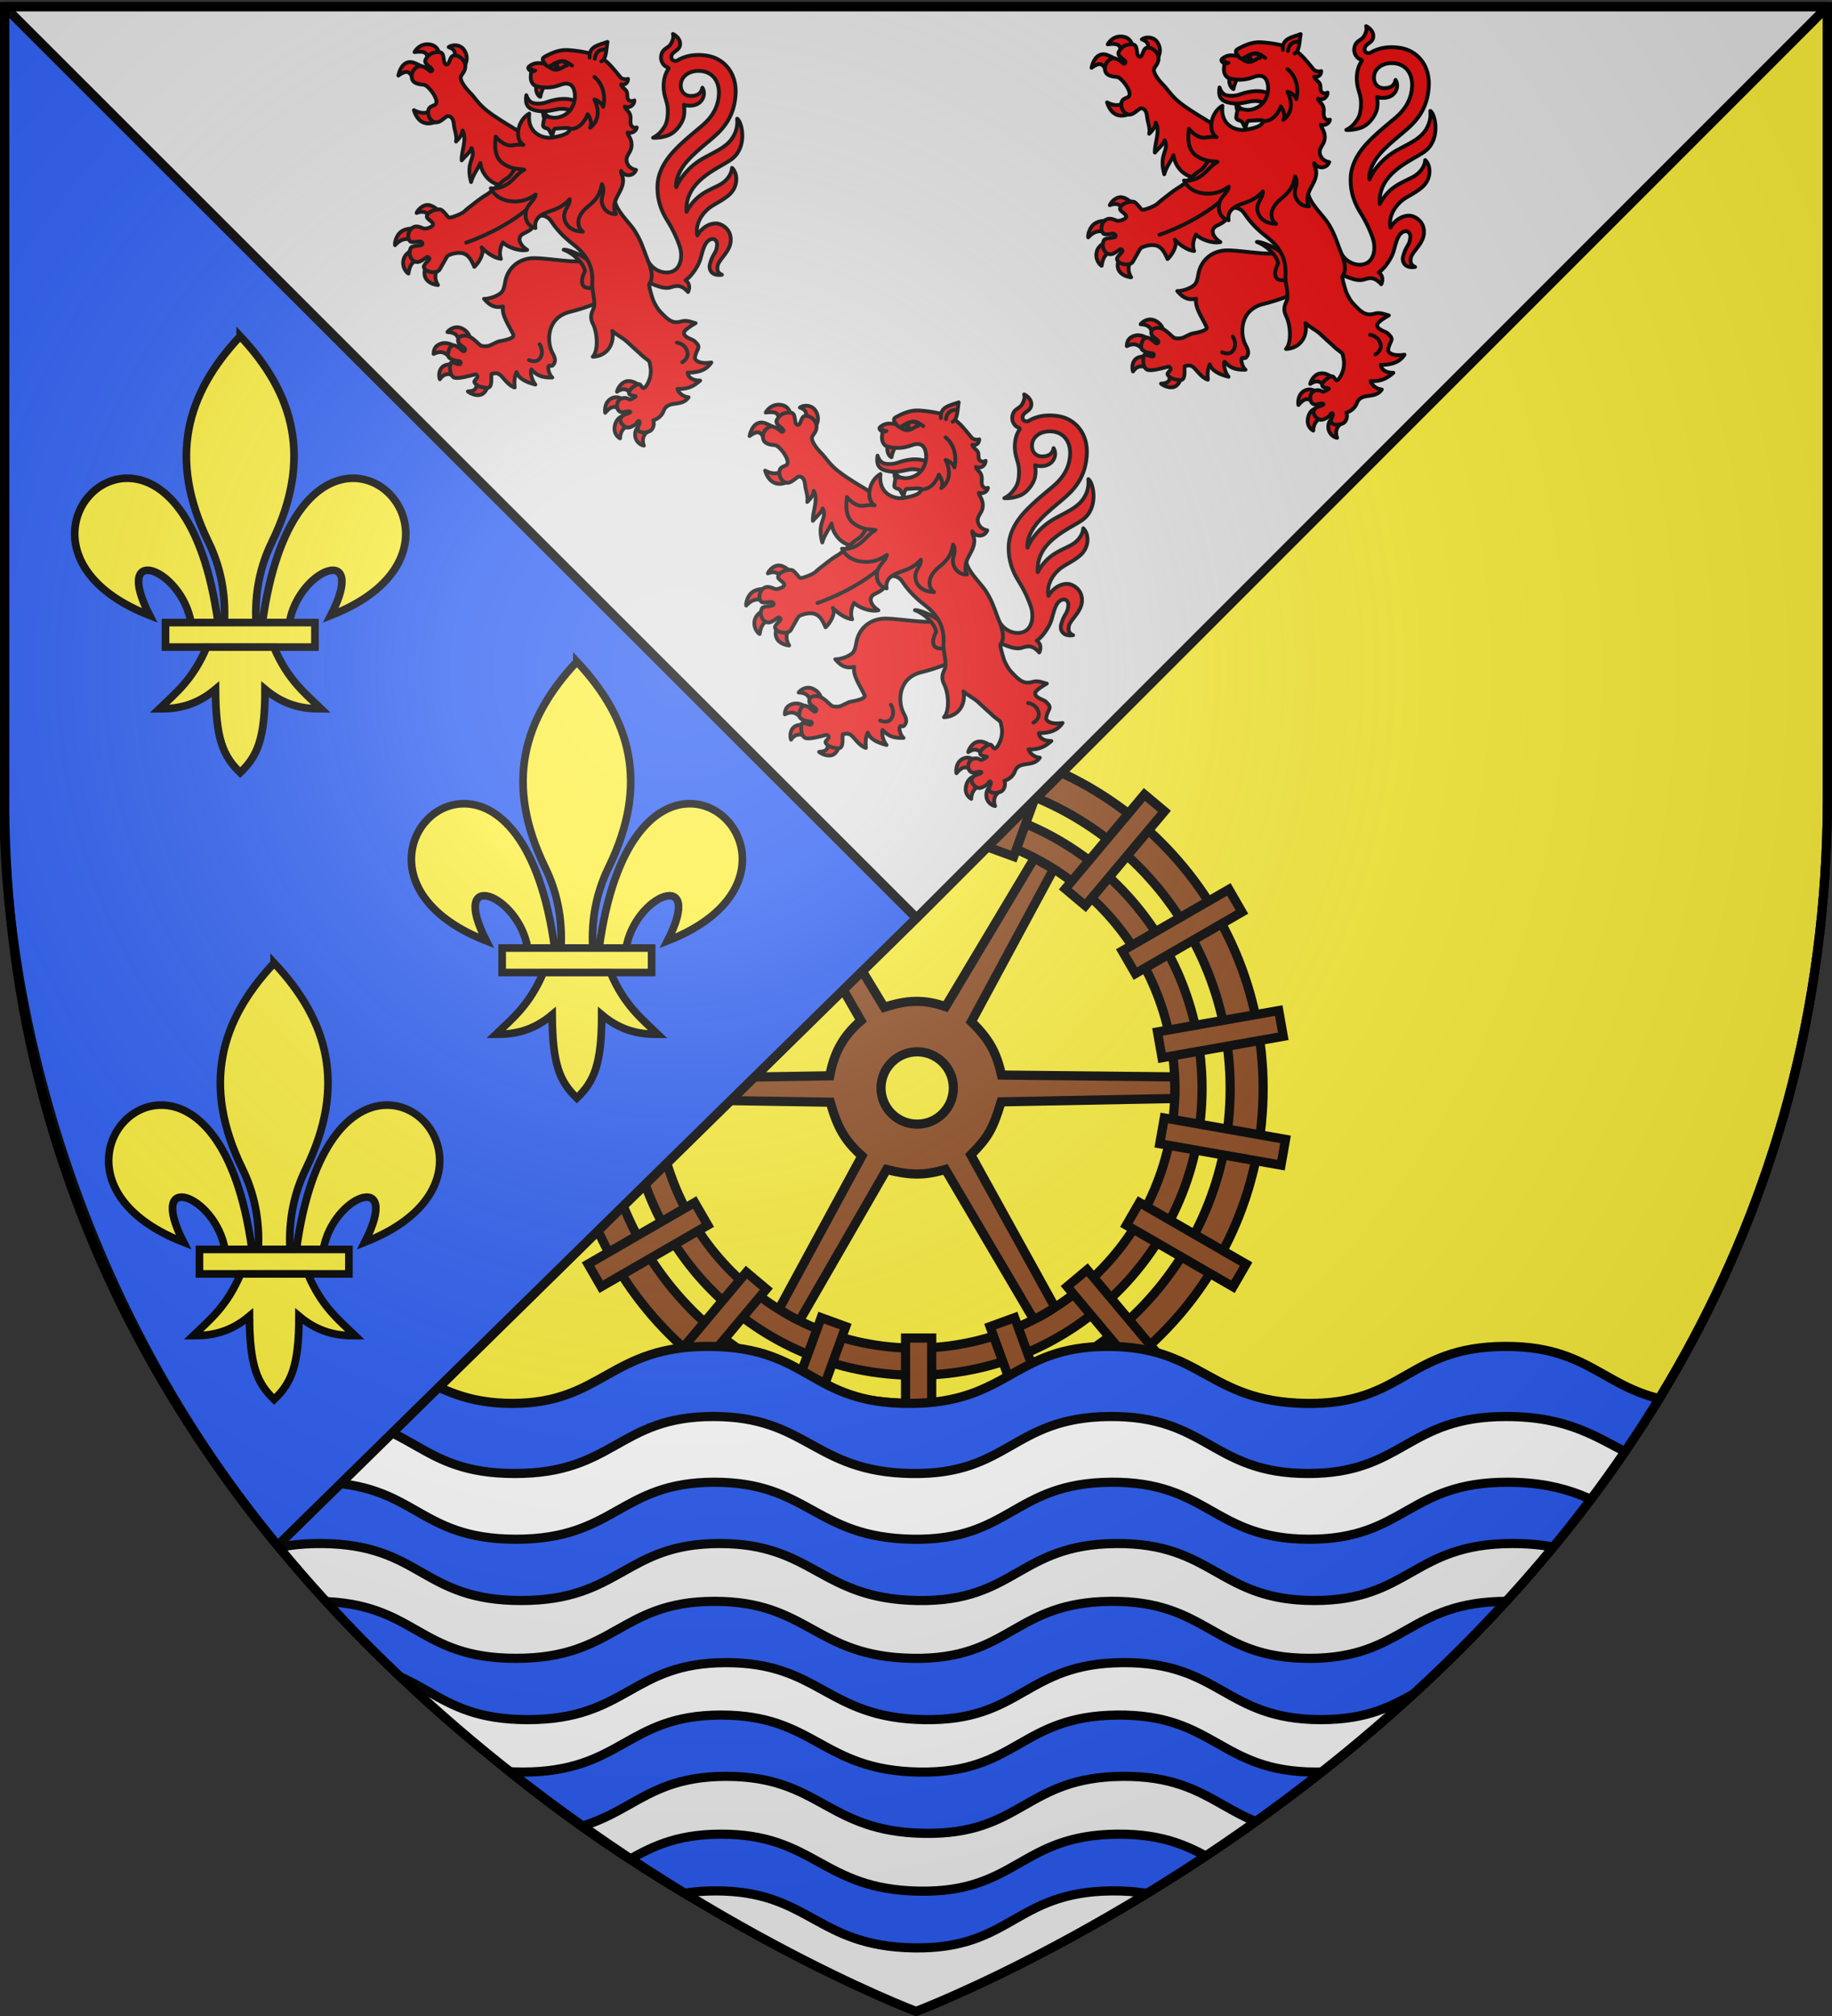 <svg xmlns="http://www.w3.org/2000/svg" xmlns:xlink="http://www.w3.org/1999/xlink" xml:space="preserve" width="600" height="660" style="display:inline" version="1.0"><rect width="100%" height="100%" fill="#333333" stroke="none"/><desc>Flag of Canton of Valais (Wallis)</desc><defs><clipPath id="p" clipPathUnits="userSpaceOnUse"><path d="M361.948 245.492s-298.5-112.32-298.5-397.772V-410.83h597v258.551c0 285.452-298.5 397.772-298.5 397.772z" style="display:inline;fill:none;fill-opacity:1;fill-rule:evenodd;stroke:#000;stroke-width:3;stroke-linecap:butt;stroke-linejoin:miter;stroke-miterlimit:4;stroke-dasharray:none;stroke-opacity:1"/></clipPath><clipPath id="o" clipPathUnits="userSpaceOnUse"><path d="M363.602 265.553s-298.5-112.32-298.5-397.772v-258.552h597v258.552c0 285.451-298.5 397.772-298.5 397.772z" style="display:inline;fill:none;fill-opacity:1;fill-rule:evenodd;stroke:#000;stroke-width:3;stroke-linecap:butt;stroke-linejoin:miter;stroke-miterlimit:4;stroke-dasharray:none;stroke-opacity:1"/></clipPath><clipPath id="n" clipPathUnits="userSpaceOnUse"><path d="M361.76 284.088s-298.5-112.32-298.5-397.772v-258.552h597v258.552c0 285.452-298.5 397.772-298.5 397.772z" style="display:inline;fill:none;fill-opacity:1;fill-rule:evenodd;stroke:#000;stroke-width:3;stroke-linecap:butt;stroke-linejoin:miter;stroke-miterlimit:4;stroke-dasharray:none;stroke-opacity:1"/></clipPath><clipPath id="m" clipPathUnits="userSpaceOnUse"><path d="M360.108 303.02S61.608 190.7 61.608-94.752v-258.552h597v258.552c0 285.452-298.5 397.772-298.5 397.772z" style="display:inline;fill:none;fill-opacity:1;fill-rule:evenodd;stroke:#000;stroke-width:3;stroke-linecap:butt;stroke-linejoin:miter;stroke-miterlimit:4;stroke-dasharray:none;stroke-opacity:1"/></clipPath><clipPath id="l" clipPathUnits="userSpaceOnUse"><path d="M361.762 323.08S63.262 210.76 63.262-74.69v-258.552h597v258.552c0 285.451-298.5 397.772-298.5 397.772z" style="display:inline;fill:none;fill-opacity:1;fill-rule:evenodd;stroke:#000;stroke-width:3;stroke-linecap:butt;stroke-linejoin:miter;stroke-miterlimit:4;stroke-dasharray:none;stroke-opacity:1"/></clipPath><clipPath id="k" clipPathUnits="userSpaceOnUse"><path d="M360.108 340.247s-298.5-112.32-298.5-397.772v-258.552h597v258.552c0 285.451-298.5 397.772-298.5 397.772z" style="display:inline;fill:none;fill-opacity:1;fill-rule:evenodd;stroke:#000;stroke-width:3;stroke-linecap:butt;stroke-linejoin:miter;stroke-miterlimit:4;stroke-dasharray:none;stroke-opacity:1"/></clipPath><clipPath id="j" clipPathUnits="userSpaceOnUse"><path d="M363.92 360.31S65.42 247.99 65.42-37.462v-258.552h597v258.552c0 285.452-298.5 397.772-298.5 397.772z" style="display:inline;fill:none;fill-opacity:1;fill-rule:evenodd;stroke:#000;stroke-width:3;stroke-linecap:butt;stroke-linejoin:miter;stroke-miterlimit:4;stroke-dasharray:none;stroke-opacity:1"/></clipPath><clipPath id="i" clipPathUnits="userSpaceOnUse"><path d="M362.268 379.242s-298.5-112.32-298.5-397.772V-277.08h597V-18.53c0 285.452-298.5 397.772-298.5 397.772z" style="display:inline;fill:none;fill-opacity:1;fill-rule:evenodd;stroke:#000;stroke-width:3;stroke-linecap:butt;stroke-linejoin:miter;stroke-miterlimit:4;stroke-dasharray:none;stroke-opacity:1"/></clipPath><clipPath id="h" clipPathUnits="userSpaceOnUse"><path d="M363.922 399.303S65.422 286.983 65.422 1.53v-258.552h597V1.531c0 285.451-298.5 397.772-298.5 397.772z" style="display:inline;fill:none;fill-opacity:1;fill-rule:evenodd;stroke:#000;stroke-width:3;stroke-linecap:butt;stroke-linejoin:miter;stroke-miterlimit:4;stroke-dasharray:none;stroke-opacity:1"/></clipPath><g id="c"><path id="b" d="M0 0v1h.5z" transform="rotate(18 3.157 -.5)"/><use xlink:href="#b" width="810" height="540" transform="scale(-1 1)"/></g><g id="d"><use xlink:href="#c" width="810" height="540" transform="rotate(72)"/><use xlink:href="#c" width="810" height="540" transform="rotate(144)"/></g><g id="f"><path id="e" d="M0 0v1h.5z" transform="rotate(18 3.157 -.5)"/><use xlink:href="#e" width="810" height="540" transform="scale(-1 1)"/></g><g id="g"><use xlink:href="#f" width="810" height="540" transform="rotate(72)"/><use xlink:href="#f" width="810" height="540" transform="rotate(144)"/></g><radialGradient xlink:href="#a" id="s" cx="221.445" cy="226.331" r="300" fx="221.445" fy="226.331" gradientTransform="matrix(1.353 0 0 1.349 -77.63 -85.747)" gradientUnits="userSpaceOnUse"/><linearGradient id="a"><stop offset="0" style="stop-color:white;stop-opacity:.314"/><stop offset=".19" style="stop-color:white;stop-opacity:.251"/><stop offset=".6" style="stop-color:#6b6b6b;stop-opacity:.125"/><stop offset="1" style="stop-color:black;stop-opacity:.125"/></linearGradient></defs><g style="display:inline"><path d="M598.5 2.188 300.156 300.53 90.916 505.993c63.996 72.065 117.743 112.13 209.24 152.445 1.733-.655 298.344-113.1 298.344-397.72z" style="fill:#fcef3c;fill-opacity:1;fill-rule:evenodd;stroke:#000;stroke-width:3;stroke-linecap:butt;stroke-linejoin:bevel;stroke-miterlimit:4;stroke-dasharray:none;stroke-opacity:1"/><g style="display:inline;fill:#8d4a20;fill-opacity:1;stroke:#000;stroke-width:4.395;stroke-miterlimit:4;stroke-dasharray:none;stroke-opacity:1"><g style="fill:#8d4a20;fill-opacity:1;stroke:#000;stroke-width:4.395;stroke-miterlimit:4;stroke-dasharray:none;stroke-opacity:1"><path d="M299.98 41.65c-92.03 0-166.711 74.69-166.711 166.73s74.68 166.731 166.711 166.731 166.75-74.69 166.75-166.73S392.01 41.65 299.98 41.65zm0 15.809c83.307 0 150.943 67.606 150.943 150.922 0 83.315-67.636 150.96-150.943 150.96-83.306 0-150.904-67.645-150.904-150.96S216.674 57.459 299.98 57.459z" style="display:inline;fill:#8d4a20;fill-opacity:1;stroke:#000;stroke-width:4.395;stroke-linejoin:round;stroke-miterlimit:4;stroke-dasharray:none;stroke-opacity:1" transform="matrix(.683 0 0 .683 94.908 214.032)"/><g style="fill:#8d4a20;fill-opacity:1;stroke:#000;stroke-width:4.395;stroke-miterlimit:4;stroke-dasharray:none;stroke-opacity:1"><path d="M292.224 70.93c-75.868 0-137.434 61.574-137.434 137.45 0 75.877 61.566 137.45 137.434 137.45 75.869 0 137.466-61.573 137.466-137.45S368.093 70.93 292.224 70.93zm0 13.033c68.676 0 124.435 55.734 124.435 124.418S360.9 332.829 292.224 332.829s-124.403-55.764-124.403-124.448S223.548 83.963 292.224 83.963z" style="display:inline;fill:#8d4a20;fill-opacity:1;stroke:#000;stroke-width:4.395;stroke-miterlimit:4;stroke-dasharray:none;stroke-opacity:1" transform="matrix(.683 0 0 .683 100.205 214.032)"/><path d="m349.281 97.969-42.562 71.156c-10.627-3.608-18.505-3.207-29.438.344l-43.094-71.313c-3.375 1.706-6.46 3.908-9.375 5.844l41.313 71.844c-8.664 7.447-12.948 15.591-14.937 26.437l-83.189 1.36c-.247 3.505-.292 6.847-.046 10l83.453 1.297c3.499 12.376 7.135 18.506 15.188 25.78L226.875 314c2.846 2 6.418 4.244 9.813 5.594l41.75-72.375c10.475 2.601 17.437 3.15 28.187-.031l42.344 71.875c3.433-1.631 6.413-3.13 10.156-5.907l-40.312-72.969c8.03-8.088 10.593-12.207 14.53-25.406l83.22-1.594c.104-3.156.04-7.043-.032-10.375l-83-.875c-2.204-9.684-5.13-16.582-14.468-25.562l39.437-73.156zm-56.187 92.812c9.571 0 17.344 7.772 17.344 17.344s-7.773 17.344-17.344 17.344-17.344-7.772-17.344-17.344 7.772-17.344 17.344-17.344z" style="fill:#8d4a20;fill-opacity:1;stroke:#000;stroke-width:4.395;stroke-linejoin:miter;stroke-miterlimit:4;stroke-dasharray:none;stroke-opacity:1" transform="matrix(.683 0 0 .683 100.205 214.032)"/></g></g><g style="fill:#8d4a20;fill-opacity:1;stroke:#000;stroke-width:4.395;stroke-miterlimit:4;stroke-dasharray:none;stroke-opacity:1"><path d="M294.13 29.73h12.54v59.04h-12.54zM232.988 41.71l11.782-4.289L264.963 92.9l-11.783 4.288zM180.788 75.505l9.606-8.06 37.95 45.226-9.606 8.06zM142.139 123.786l6.269-10.86 51.13 29.52-6.27 10.86zM122.817 183.765l2.177-12.349 58.142 10.252-2.177 12.349zM126.373 246.205l-2.177-12.348 58.142-10.252 2.177 12.348zM149.299 303.402l-6.27-10.859 51.13-29.519 6.27 10.859zM190.59 349.739l-9.605-8.06 37.949-45.227 9.605 8.06zM246.39 377.982l-11.782-4.288 20.192-55.479 11.783 4.289zM307.81 387.022h-12.54v-59.04h12.54zM367.773 373.694l-11.782 4.288-20.193-55.478 11.783-4.289zM420.306 340.492l-9.605 8.06-37.95-45.227 9.606-8.06zM458.569 292.543l-6.27 10.86-51.13-29.52 6.27-10.859zM477.484 232.763l-2.177 12.348-58.142-10.252 2.177-12.348zM474.218 171.02l2.177 12.349-58.142 10.252-2.177-12.349zM450.314 112.927l6.27 10.859-51.13 29.52-6.27-10.86zM409.81 67.445l9.605 8.06-37.95 45.226-9.604-8.06zM355.535 37.421l11.782 4.289-20.192 55.478-11.783-4.288z" style="display:inline;fill:#8d4a20;fill-opacity:1;fill-rule:evenodd;stroke:#000;stroke-width:4.395;stroke-linecap:butt;stroke-linejoin:miter;stroke-miterlimit:4;stroke-dasharray:none;stroke-opacity:1" transform="matrix(.683 0 0 .683 94.908 214.032)"/></g></g><g style="display:inline"><g clip-path="url(#h)" style="display:inline" transform="translate(-63.922 259.197)"><path fill="#fcef3c" fill-rule="evenodd" stroke="#000" stroke-width="3" d="M166.609 47.843c-18.33-.06-26.43 6.34-36.63 11.88v22.78c0 37.45 5.13 71.93 14.06 103.56 5.87-2.66 12.78-4.5 22.63-4.47 30.8.12 35.42 18.77 65 18.69 29.57-.08 31.98-19.08 64.97-18.69 32.46.39 32.37 18.67 65 18.69 32.62.02 34-18.65 65-18.69 31-.03 32.9 18.17 65 18.69s33.03-18.43 65.03-18.69 33.54 18.64 64.94 18.69 32.4-18.69 65.03-18.69c11.49 0 19.37 2.3 26.03 5.28 9.07-31.85 14.31-66.6 14.31-104.37v-22.16c-11-5.48-20.34-12.5-40.9-12.5-32.6 0-33.61 18.71-64.98 18.66-31.36-.05-32.9-18.92-64.87-18.66-31.96.26-32.87 19.18-64.94 18.66s-34-18.7-64.97-18.66c-30.96.04-32.34 18.68-64.93 18.66-32.6-.02-32.51-18.27-64.94-18.66-32.95-.39-35.33 18.58-64.88 18.66-29.54.08-34.2-18.54-64.97-18.66z" style="display:inline;fill:#2b5df2;fill-opacity:1" transform="translate(.32 133.75)"/><path fill="#fcef3c" fill-rule="evenodd" stroke="#000" stroke-width="3" d="M35.758 50.727c-18.33-.06-26.43 6.34-36.63 11.88v22.78c0 37.45 5.13 71.93 14.06 103.56 5.87-2.66 12.78-4.5 22.63-4.47 30.8.12 35.42 18.77 65 18.69 29.57-.08 31.98-19.08 64.97-18.69 32.46.39 32.37 18.67 65 18.69 32.62.02 34-18.65 65-18.69 31-.03 32.9 18.17 65 18.69s33.03-18.43 65.03-18.69 33.54 18.64 64.94 18.69 32.4-18.69 65.03-18.69c11.49 0 19.37 2.3 26.03 5.28 9.07-31.85 14.31-66.6 14.31-104.37v-22.16c-11-5.48-20.34-12.5-40.9-12.5-32.6 0-33.61 18.71-64.98 18.66-31.36-.05-32.9-18.92-64.87-18.66-31.96.26-32.87 19.18-64.94 18.66s-34-18.7-64.97-18.66c-30.96.04-32.34 18.68-64.93 18.66-32.6-.02-32.51-18.27-64.94-18.66-32.95-.39-35.33 18.58-64.88 18.66-29.54.08-34.2-18.54-64.97-18.66z" style="display:inline;fill:#fff;fill-opacity:1" transform="translate(1.974 153.81)"/><path fill="#fcef3c" fill-rule="evenodd" stroke="#000" stroke-width="3" d="M38.13 226.06C19.8 226 11.7 232.4 1.5 237.94v22.78c0 37.45 5.13 71.93 14.06 103.56 5.87-2.66 12.78-4.5 22.63-4.47 30.8.12 35.42 18.77 65 18.69 29.57-.08 31.98-19.08 64.97-18.69 32.46.39 32.37 18.67 65 18.69 32.62.02 34-18.65 65-18.69 31-.03 32.9 18.17 65 18.69s33.03-18.43 65.03-18.69 33.54 18.64 64.94 18.69 32.4-18.69 65.03-18.69c11.49 0 19.37 2.3 26.03 5.28 9.07-31.85 14.31-66.6 14.31-104.37v-22.16c-11-5.48-20.34-12.5-40.9-12.5-32.6 0-33.61 18.71-64.98 18.66-31.36-.05-32.9-18.92-64.87-18.66-31.96.26-32.87 19.18-64.94 18.66s-34-18.7-64.97-18.66c-30.96.04-32.34 18.68-64.93 18.66-32.6-.02-32.51-18.27-64.94-18.66-32.95-.39-35.33 18.58-64.88 18.66-29.54.08-34.2-18.54-64.97-18.66z" style="fill:#2b5df2;fill-opacity:1"/><path fill="none" d="M0 0h600v660H0Z"/></g><g clip-path="url(#i)" style="display:inline" transform="translate(-62.268 279.258)"><path fill="#fcef3c" fill-rule="evenodd" stroke="#000" stroke-width="3" d="M38.13 226.06C19.8 226 11.7 232.4 1.5 237.94v22.78c0 37.45 5.13 71.93 14.06 103.56 5.87-2.66 12.78-4.5 22.63-4.47 30.8.12 35.42 18.77 65 18.69 29.57-.08 31.98-19.08 64.97-18.69 32.46.39 32.37 18.67 65 18.69 32.62.02 34-18.65 65-18.69 31-.03 32.9 18.17 65 18.69s33.03-18.43 65.03-18.69 33.54 18.64 64.94 18.69 32.4-18.69 65.03-18.69c11.49 0 19.37 2.3 26.03 5.28 9.07-31.85 14.31-66.6 14.31-104.37v-22.16c-11-5.48-20.34-12.5-40.9-12.5-32.6 0-33.61 18.71-64.98 18.66-31.36-.05-32.9-18.92-64.87-18.66-31.96.26-32.87 19.18-64.94 18.66s-34-18.7-64.97-18.66c-30.96.04-32.34 18.68-64.93 18.66-32.6-.02-32.51-18.27-64.94-18.66-32.95-.39-35.33 18.58-64.88 18.66-29.54.08-34.2-18.54-64.97-18.66z" style="fill:#f2f2f2;fill-opacity:1"/><path fill="none" d="M0 0h600v660H0Z"/></g><g clip-path="url(#j)" style="display:inline" transform="translate(-63.92 298.19)"><path fill="#fcef3c" fill-rule="evenodd" stroke="#000" stroke-width="3" d="M38.13 226.06C19.8 226 11.7 232.4 1.5 237.94v22.78c0 37.45 5.13 71.93 14.06 103.56 5.87-2.66 12.78-4.5 22.63-4.47 30.8.12 35.42 18.77 65 18.69 29.57-.08 31.98-19.08 64.97-18.69 32.46.39 32.37 18.67 65 18.69 32.62.02 34-18.65 65-18.69 31-.03 32.9 18.17 65 18.69s33.03-18.43 65.03-18.69 33.54 18.64 64.94 18.69 32.4-18.69 65.03-18.69c11.49 0 19.37 2.3 26.03 5.28 9.07-31.85 14.31-66.6 14.31-104.37v-22.16c-11-5.48-20.34-12.5-40.9-12.5-32.6 0-33.61 18.71-64.98 18.66-31.36-.05-32.9-18.92-64.87-18.66-31.96.26-32.87 19.18-64.94 18.66s-34-18.7-64.97-18.66c-30.96.04-32.34 18.68-64.93 18.66-32.6-.02-32.51-18.27-64.94-18.66-32.95-.39-35.33 18.58-64.88 18.66-29.54.08-34.2-18.54-64.97-18.66z" style="fill:#2b5df2;fill-opacity:1"/><path fill="none" d="M0 0h600v660H0Z"/></g><g clip-path="url(#k)" style="display:inline" transform="translate(-60.108 318.253)"><path fill="#fcef3c" fill-rule="evenodd" stroke="#000" stroke-width="3" d="M38.13 226.06C19.8 226 11.7 232.4 1.5 237.94v22.78c0 37.45 5.13 71.93 14.06 103.56 5.87-2.66 12.78-4.5 22.63-4.47 30.8.12 35.42 18.77 65 18.69 29.57-.08 31.98-19.08 64.97-18.69 32.46.39 32.37 18.67 65 18.69 32.62.02 34-18.65 65-18.69 31-.03 32.9 18.17 65 18.69s33.03-18.43 65.03-18.69 33.54 18.64 64.94 18.69 32.4-18.69 65.03-18.69c11.49 0 19.37 2.3 26.03 5.28 9.07-31.85 14.31-66.6 14.31-104.37v-22.16c-11-5.48-20.34-12.5-40.9-12.5-32.6 0-33.61 18.71-64.98 18.66-31.36-.05-32.9-18.92-64.87-18.66-31.96.26-32.87 19.18-64.94 18.66s-34-18.7-64.97-18.66c-30.96.04-32.34 18.68-64.93 18.66-32.6-.02-32.51-18.27-64.94-18.66-32.95-.39-35.33 18.58-64.88 18.66-29.54.08-34.2-18.54-64.97-18.66z" style="fill:#fcfcfc;fill-opacity:1"/><path fill="none" d="M0 0h600v660H0Z"/></g><g clip-path="url(#l)" style="display:inline" transform="translate(-61.762 335.42)"><path fill="#fcef3c" fill-rule="evenodd" stroke="#000" stroke-width="3" d="M38.13 226.06C19.8 226 11.7 232.4 1.5 237.94v22.78c0 37.45 5.13 71.93 14.06 103.56 5.87-2.66 12.78-4.5 22.63-4.47 30.8.12 35.42 18.77 65 18.69 29.57-.08 31.98-19.08 64.97-18.69 32.46.39 32.37 18.67 65 18.69 32.62.02 34-18.65 65-18.69 31-.03 32.9 18.17 65 18.69s33.03-18.43 65.03-18.69 33.54 18.64 64.94 18.69 32.4-18.69 65.03-18.69c11.49 0 19.37 2.3 26.03 5.28 9.07-31.85 14.31-66.6 14.31-104.37v-22.16c-11-5.48-20.34-12.5-40.9-12.5-32.6 0-33.61 18.71-64.98 18.66-31.36-.05-32.9-18.92-64.87-18.66-31.96.26-32.87 19.18-64.94 18.66s-34-18.7-64.97-18.66c-30.96.04-32.34 18.68-64.93 18.66-32.6-.02-32.51-18.27-64.94-18.66-32.95-.39-35.33 18.58-64.88 18.66-29.54.08-34.2-18.54-64.97-18.66z" style="fill:#2b5df2;fill-opacity:1"/><path fill="none" d="M0 0h600v660H0Z"/></g><g clip-path="url(#m)" style="display:inline" transform="translate(-60.108 355.48)"><path fill="#fcef3c" fill-rule="evenodd" stroke="#000" stroke-width="3" d="M38.13 226.06C19.8 226 11.7 232.4 1.5 237.94v22.78c0 37.45 5.13 71.93 14.06 103.56 5.87-2.66 12.78-4.5 22.63-4.47 30.8.12 35.42 18.77 65 18.69 29.57-.08 31.98-19.08 64.97-18.69 32.46.39 32.37 18.67 65 18.69 32.62.02 34-18.65 65-18.69 31-.03 32.9 18.17 65 18.69s33.03-18.43 65.03-18.69 33.54 18.64 64.94 18.69 32.4-18.69 65.03-18.69c11.49 0 19.37 2.3 26.03 5.28 9.07-31.85 14.31-66.6 14.31-104.37v-22.16c-11-5.48-20.34-12.5-40.9-12.5-32.6 0-33.61 18.71-64.98 18.66-31.36-.05-32.9-18.92-64.87-18.66-31.96.26-32.87 19.18-64.94 18.66s-34-18.7-64.97-18.66c-30.96.04-32.34 18.68-64.93 18.66-32.6-.02-32.51-18.27-64.94-18.66-32.95-.39-35.33 18.58-64.88 18.66-29.54.08-34.2-18.54-64.97-18.66z" style="fill:#f2f2f2;fill-opacity:1"/><path fill="none" d="M0 0h600v660H0Z"/></g><g clip-path="url(#n)" style="display:inline" transform="translate(-61.76 374.412)"><path fill="#fcef3c" fill-rule="evenodd" stroke="#000" stroke-width="3" d="M38.13 226.06C19.8 226 11.7 232.4 1.5 237.94v22.78c0 37.45 5.13 71.93 14.06 103.56 5.87-2.66 12.78-4.5 22.63-4.47 30.8.12 35.42 18.77 65 18.69 29.57-.08 31.98-19.08 64.97-18.69 32.46.39 32.37 18.67 65 18.69 32.62.02 34-18.65 65-18.69 31-.03 32.9 18.17 65 18.69s33.03-18.43 65.03-18.69 33.54 18.64 64.94 18.69 32.4-18.69 65.03-18.69c11.49 0 19.37 2.3 26.03 5.28 9.07-31.85 14.31-66.6 14.31-104.37v-22.16c-11-5.48-20.34-12.5-40.9-12.5-32.6 0-33.61 18.71-64.98 18.66-31.36-.05-32.9-18.92-64.87-18.66-31.96.26-32.87 19.18-64.94 18.66s-34-18.7-64.97-18.66c-30.96.04-32.34 18.68-64.93 18.66-32.6-.02-32.51-18.27-64.94-18.66-32.95-.39-35.33 18.58-64.88 18.66-29.54.08-34.2-18.54-64.97-18.66z" style="fill:#2b5df2;fill-opacity:1"/><path fill="none" d="M0 0h600v660H0Z"/></g><g clip-path="url(#o)" style="display:inline" transform="translate(-63.602 392.947)"><path fill="none" d="M0 0h600v660H0Z"/><path d="M-25.442 619.037c-18.33-.06-26.43 6.34-36.63 11.88v22.78c0 37.45 5.13 71.93 14.06 103.56 5.87-2.66 12.78-4.5 22.63-4.47 30.8.12 35.42 18.77 65 18.69 29.57-.08 31.98-19.08 64.97-18.69 32.46.39 32.37 18.67 65 18.69 32.62.02 34-18.65 65-18.69 31-.03 32.9 18.17 65 18.69s33.03-18.43 65.03-18.69 33.54 18.64 64.94 18.69 32.4-18.69 65.03-18.69c11.49 0 19.37 2.3 26.03 5.28 9.07-31.85 14.31-66.6 14.31-104.37v-22.16c-11-5.48-20.34-12.5-40.9-12.5-32.6 0-33.61 18.71-64.98 18.66-31.36-.05-32.9-18.92-64.87-18.66-31.96.26-32.87 19.18-64.94 18.66s-34-18.7-64.97-18.66c-30.96.04-32.34 18.68-64.93 18.66-32.6-.02-32.51-18.27-64.94-18.66-32.95-.39-35.33 18.58-64.88 18.66-29.54.08-34.2-18.54-64.97-18.66z" style="display:inline;fill:#f2f2f2;fill-opacity:1;fill-rule:evenodd;stroke:#000;stroke-width:3" transform="translate(63.602 -392.947)"/></g><g clip-path="url(#p)" style="display:inline" transform="translate(-61.948 413.008)"><path fill="none" d="M0 0h600v660H0Z"/></g></g><path d="M1.5 2.188v257.577C0 308.278 14.944 414.03 90.915 505.993l209.241-205.462Z" style="display:inline;fill:#2b5df2;fill-opacity:1;fill-rule:evenodd;stroke:#000;stroke-width:3;stroke-linecap:butt;stroke-linejoin:bevel;stroke-miterlimit:4;stroke-dasharray:none;stroke-opacity:1"/><path d="M598.5 2.176H1.5l298.661 298.362Z" style="fill:#e2e2e2;fill-opacity:1;fill-rule:evenodd;stroke:#000;stroke-width:3;stroke-linecap:butt;stroke-linejoin:bevel;stroke-miterlimit:4;stroke-dasharray:none;stroke-opacity:1"/></g><g style="display:inline"><g transform="translate(-148.876 -25.626)"><g id="q" stroke="#000" stroke-linecap="round" stroke-linejoin="round" stroke-width="1.231"><path d="M524.391 442.008c-1.634.015-3.14 1.61-3.49 2.56 1.767-.703 2.976-.375 4 .701l2.619-1.847s-1.395-1.223-2.8-1.399a2.5 2.5 0 0 0-.329-.015m-4.916 7.59c-.89.005-2.288.154-3.426.912-1.783 1.188-2.281 3.886-2.107 4.427 1.756-1.83 3.084-2.373 6.34-1.687l.075-3.608s-.348-.047-.882-.044zm.823 6.586s-2.857.916-3.55 3.19c-.739 2.426.803 4.337 1.513 4.713.315-1.697.688-4.13 4.01-4.8zm4.178 4.63c-.509.989-1.438 2.472-.869 4.247.694 2.163 3.402 2.678 4.166 2.73-1.319-2.256-.899-3.83.165-6.013zm64.869 37.936a3.6 3.6 0 0 0-.735.057c-1.82.337-2.986 2.492-3.113 3.366 1.76-1.134 2.942-1.22 4.821.728.6-.707 1.494-1.68 2.393-2.663-.237-.298-1.673-1.452-3.366-1.488m-3.937 5.206a3.35 3.35 0 0 0-1.768.414c-2.304 1.247-2.057 4.217-1.94 4.588 2.045-2.425 3.406-2.406 5.15-.478l.35-3.826c-.203-.253-.897-.654-1.792-.698m2.41 5.906s-2.311.281-2.985 3.054c-.673 2.77 1.16 4.029 1.643 4.288.074-2.129 1.128-3.902 3.657-4.463zm5.164 3.198c-.555.403-1.699 1-1.647 3.073.056 2.23 1.984 3.304 2.825 3.395-.776-2.088-.021-3.635 1.34-4.581zm-59.073-31.657c-1.713.007-2.933 1.286-3.075 1.536 3.147.207 3.297 1.45 4.142 3.66 1.2-.874 2.26-1.624 2.953-2.026.06-.51-.698-2.016-2.48-2.823a3.7 3.7 0 0 0-1.54-.347m-3.837 5.089a3.8 3.8 0 0 0-1.065.123c-2.628.703-2.59 2.71-2.627 3.379 2.91-1.42 3.98 0 5.664 1.402l1.416-3.671c-.52-.364-1.872-1.204-3.388-1.233m3.632 7.32s-2.303-.95-3.986.013c-1.815 1.038-1.675 3.48-1.33 4.32 1.542-2.265 3.559-1.83 5.066-.766zm6.458 4.699c.474 2.968-.7 3.443-2.744 3.57.693.639 3.017 1.702 4.555.887 1.69-.895 2.12-3.553 1.953-3.62zm-15.796-108.293c-2.42-.015-3.778 1.845-4.14 2.522 4.316-.545 3.91.713 4.638 3.298l3.77-1.474c-.305-1.357-.843-3.56-2.815-4.13a5.3 5.3 0 0 0-1.453-.216m9.065.332c-.813-.036-1.616.177-2.2.583 1.67.645 2.582 1.387 1.67 4.161l3.139 2.21c.82-.946 1.711-3.134.165-5.451-.661-.992-1.73-1.456-2.774-1.503m-14.421 5.409c-1.444-.08-3.198.809-3.998 4.334 3.832-2.754 3.778-.007 5.615 1.874l2.65-4.278s-1.418-1.064-3.33-1.742c-.284-.1-.604-.17-.937-.188m7.46 14.248c-1.638 2.516-3.742 2.627-6.448 1.242 1.62 5.168 5.583 5.214 9.244 2.438zM601.86 468.708c1.719-.073 3.576-1.981 6.526 1.335.614-1.242.553-2.843-.81-3.804 2.005-1.305 4.156-4.674 4.76-6.697.788-2.634 1.287-5.714 3.37-6.476 1.106-.405 2.14.392 2.046 1.756-.207 2.959-1.23 2.322-2.313 6.317-.407 1.5.396 3.854 3.855 3.335-1.464-.678-1.541-1.574-1.383-2.757.274-2.054 3.837-4.46 4.21-7.835.438-3.97-2.795-5.755-4.399-5.909-2.148-.205-4.765 1.151-6.347 3.843-.835-3.92 1.899-7.733 4.863-9.557 2.484-1.528 5.305-2.866 6.687-5.067 1.559-2.483 1.245-5.606-.353-7.145-.082 1.485-1.118 3.979-4.222 5.575-3.767 1.938-7.409 3.05-10.451 8.573-.638-9.881 9.923-13.732 14.311-16.791 5.447-3.797 3.668-12.07 2.015-13.2.095 1.386.153 3.555-1.493 6.12-1.903 2.968-5.231 4.313-9.247 6.53-3.993 2.204-7.309 5.726-8.881 9.421-.434-2.494 1.408-6.107 3.726-8.637 2.402-2.62 5.272-4.918 6.904-6.305 3.25-2.765 7.985-6.59 8.476-14.981.347-5.9-2.58-10.033-6.683-11.757-2.406-1.012-5.934-1.163-8.363-.617-1.219.274-2.434.696-3.575 1.384-.803.484-2.19.186-2.05-1.22.165-1.657 2.524-1.78 2.775-3.722.207-1.602-1.007-2.89-2.292-3.528.322.982-.027 2.12-.701 3.257-.879 1.48-2.868 1.322-3.128 4.124-.128 1.4.804 2.98 2.125 3.372.157.096.42.308.308.462-1.459 2.008-1.722 4.665-1.575 6.507.247 3.077 1.308 4.162 1.321 7.01.004.889.003 3.45-1.062 5.138-1.312 2.081-2.436 2.906-3.687 3.561 1.765.111 3.652-.3 4.972-.814 2.442-.95 4.513-3.976 4.925-5.982.275-1.335.213-2.584.038-3.8 1.195.405 3.276.463 4.732-.504 1.495-.994 2.322-3.14 1.223-5.012-.38 1.897-1.643 2.585-3.54 2.66-1.806.073-3.249-1.059-3.406-3.026-.233-2.899 2.224-5.01 5.601-5.051 4.474-.053 6.905 3.242 6.667 7.555-.238 4.323-2.372 7.504-5.389 10.077-2.592 2.21-5.32 4.358-8.017 7.044-2.104 2.095-6.248 6.536-6.387 12.425-.103 4.364 1.162 7.892 3.141 11.072s3.152 5.828 3.997 8.293c1.015 2.963.54 7.007-2.321 8.141-2.964 1.175-6.986-.605-8.414-4.483-.508 2.834-1.2 8.696 1.66 8.476 1.732.599 3.292 1.397 5.255 1.314z" style="fill:#e20909;fill-rule:evenodd;stroke:#000;stroke-width:1.231;stroke-linecap:round;stroke-linejoin:round" transform="translate(-243.907 -356.336)scale(1.016)"/><path d="M558.852 459.127c-5.377-.002-8.71 3.599-9.4 7.618-.295 1.724-.575 2.905-1.379 3.584-1.971 1.665-5.14 2.017-5.435 1.906 1.893 2.264 3.568 3.022 6.094 2.472-.526 2.786 2.03 6.243 3.35 9.096.445.963-1.794 1.642-4.485 2.106-.876.15-2.594 1.233-3.435 1.468-.872.244-2.188.159-2.694-.155-.522-.324-2.407-2.456-3.84-2.928-1.332-.439-3-.187-3.31.902-.494 1.737 1.808 2.432 2.115 3.047.297.594-.213 1.07-.645.82-.512-.296-2.164-2.136-3.184-1.811-.77.245-1.402.937-1.596 2.854-.164 1.624 2.486 2.12 3.488 2.197.816.063.71.873.218 1.027-.53.165-2.84-1.223-2.971-.122s-.304 3.5 1.146 4.342c1.14.662 5.425-.595 5.916-.72.584-.147 1.155-.32 1.345-.143 1.293 1.199-1.352 1.627-.456 2.74.951 1.183 2.326 1.292 3.595 1.502 2.605.43 1.283-4.523 1.86-4.554 1.243-.173 1.73-.364 2.732.448s2.509 3.321 4.62 3.976c-.185-1.92-.033-3.645.613-4.935.733 2.203 3.376 3.294 6.06 3.996-1.344-1.575-1.71-4.432-1.281-4.868 1.764 1.97 3.423 2.689 6.755 2.593-.992-.74-1.5-2.896-1.28-3.502.336-.93 1.063.69 1.956-1.201.564-1.192-.345-2.628-.722-3.371-1.727-3.406-1.988-11.293 5.99-13.156 4.338-1.013 10.894-3.542 11.461-4.258 4.523-5.706.348-10.528-1.986-13.294-5.904 2.826-14.43.419-21.215.323zM532.94 416.304c.126 1.442 1.056 3.525.656 5.251 1.036-.982 1.987-2.224 2.105-3.564 1.566 2.765-.43 6.622-.278 9.632.801-1.043 2.743-2.58 3.18-3.97 1.575 3.42-2.017 4.193-.151 10.952.649-2.44 2.297-4.458 2.99-6.132.532 4.646 4.981 7.713 7.488 6.943 5.748 7.52 12.67 4.592 12.336-3.587 0 0-5.433-12.059-6.839-13.099-1.525-1.13-3.467-2.15-5.68-3.567-2.499-1.6-4.55-2.885-6.487-4.683s-2.87-3.411-4.14-4.674c-1.786-1.778-2.973-3.751-3.01-4.668-.047-1.122 1.036-1.422 1.437-3.203.478-2.12-1.693-4.393-3.712-4.078-1.152.18-1.275 2.33-1.897 2.762-.146.102-.322.137-.547.07-1.18-.345-.209-3.788-2.116-3.924s-3.428.446-4.46 2.323c-.828 1.509 2.044 2.538 2.153 3.424.024.199-.392.487-.594.482-.133-.003-2.186-2.224-3.793-1.687-1.252.419-2.61 1.891-2.182 3.933.37 1.766 2.7 1.892 3.82 2.012 1.326.142 4.292 3.94 4.053 5.652-.073 1.38-2.117.837-2.547 2.419-.551 2.028 1.03 4.301 2.81 4.031 1.332-.202 2.762-1.94 3.367-1.998 1.468-.008 1.899 1.346 2.038 2.948z" style="fill:#e20909;fill-rule:evenodd;stroke:#000;stroke-width:1.231;stroke-linecap:round;stroke-linejoin:round" transform="translate(-243.907 -356.336)scale(1.016)"/><path d="M568.307 456.414c3.503 1.32 6.475 4.576 6.86 6.915-2.02 4.038-.687 5.843 2.198 5.36 2.355-.393 2.359-2.28 1.738-4.455-.553-1.942-1.395-3.253-3.188-4.642-2.34-1.813-6.602-3.356-7.608-3.178" style="fill:#e20909;fill-rule:evenodd;stroke:#000;stroke-width:1.231;stroke-linecap:round;stroke-linejoin:round" transform="translate(-243.907 -356.336)scale(1.016)"/><path d="M600.38 508.74c1.289-4.245 5.836-1.324 8.196-4.781-1.434-.094-3.145-1.135-3.625-2.68 3.74.112 5.428-1.064 7.35-2.702-1.505.01-3.728-.368-4.043-2.55 1.8-.035 5.572-.05 7.645-3.27-3.657.612-5.436-.607-5.268-1.66.498-3.114 2.313-2.947-.148-5.226-.692-.64-3.63-1.211-3.39-2.797.127-.84 2.555-2.347 3.738-3.002-.758-.084-2.678-1.085-4.43-.594-1.754.492-3.317.71-5.935-2.025-1.203-1.263-1.796-1.597-3.24-4.56-.29-.594-1.793-5.625-1.29-5.533 1.713-2.356.116-5.99-.975-8.692-1.062-2.883-2.002-5.796-4.077-8.814-1.595-2.318-5.843-6.281-6.071-9.385-.298-4.022-.374-8.316-.126-10.408.679-5.733.918-6.822-4.494-8.668-3.2-1.091-14.314-3.954-19.575 1.885-2.688 2.984-5.581 2.784-7.92 6.768s-2.39 2.716-4.416 4.617c-2.025 1.9-3.858 3.376-4.438 3.753-1.16.754-1.568.905-3.52 2.392-1.952 1.488-3.695 2.878-4.02 3.243-.65.73-4.134 2.102-4.91 2.013-.48-.055-1.843-2.415-2.865-2.606-1.282-.24-4.3.667-4.336 2.301-.02.876 2.326 1.707 1.955 2.688-.252.668-2.1 1.33-2.92 1.14-.468-.108-1.82-.896-2.93-.597-2.073.558-2.706 3.562-1.477 4.733.625.595 3.057-.135 3.422.078.414.241.68.431.457.9-.24.51-3.25.374-3.63 1.038-1.294 2.259.546 5.48 2.9 4.453.79-.344 1.547-.923 2.076-1.31.47-.342.907.088.954.347.108.588-2.063 1.964-1.772 2.856.558 1.716 4.195 2.164 5.08.731.685-1.112 2.082-3.749 2.344-4.107.132-.179.335-.58 1.962-1.017 4.06-.98 5.415.794 6.89 4.237 1.321-1.12 3.406-4.428 2.34-6.239 1.509 1.601 4.047 3.424 6.229 3.654-.879-2.429.253-4.473.602-5.305 1.394 1.45 5.159 2.995 7.854 2.418-2.319-1.456-3.641-4.086-1.046-5.313 2.596-1.228 3.257-1.935 3.853-4.242s3.581-1.584 4.714.045c1.132 1.629 1.586 2.23 2.9 3.715 1.415 1.596 3.317 3.166 4.56 4.132 1.406 1.09 2.713 2.286 3.894 4.01 1.513 2.21 2.226 4.71 2.147 7.751-.345 2.93.958 5.52.521 8.374-.262 1.084-1.724 2.653-.311 5.431s1.81 8.517-.085 10.548c4.991-.25 7.073-4.554 6.276-8.316 1.905 1.624 3.202 2.056 4.748 3.451.585.529 3.238 3.028 3.901 3.551 1.352 1.325 1.17 1.094 3.256 2.73.15.296.53 2.318.528 2.839 0 .15.083 1.355-.344 2.738-.377 1.224-1.075 2.594-1.792 3.037-.737.457-.943-1.354-1.792-1.208-1.123.193-3.408 1.881-3.103 2.968.296 1.057 2.914.658 1.95 1.193l-1.233.684c-.758.421-1.006-.606-2.61-.358-1.971.305-2.5 2.746-1.423 4.068.709.87 2.224.32 2.224.32 1.683-.39 2.26.217.137.77 0 0-2.049.575-1.793 2.205.174 1.112 1.708 2.286 2.544 2.144 1.108-.188 2.35-.892 2.71-1.525.678-1.187 1.238-.474.762.471-.271.537-.738 1.684.024 2.265.93.708 3.16.304 3.855-.371 1.064-1.034.911-2.686.65-3.16 1.766-.546 2.704-1.648 3.225-2.665z" style="fill:#e20909;fill-rule:evenodd;stroke:#000;stroke-width:1.231;stroke-linecap:round;stroke-linejoin:round" transform="translate(-243.907 -356.336)scale(1.016)"/><path fill="none" stroke-width="1.251" d="M301.555 105.043s14.52-4.657 23.75-14.471m45.26 47.235s2.357.166 3.292 2.564c.975 2.502-1.546 3.834-1.546 3.834m-46.724-5.87s1.472 2.06.354 4.23c-1.165 2.263-3.843.935-3.843.935"/><path d="M576.763 413.94c-1.905-.48-3.743-.94-5.255-1.907-1.409-.902-3.533-1.243-5.253-.894-2.767.562-4.554 1.042-7.366.302-2.367-.623-3.073-2.18-2.625-4.815.494 1.534 1.33 2.275 2.128 2.506 1.027.297 2.86.3 4.294-.21 7.42-2.644 12.276-.417 14.077 5.018" style="fill:#e00808;fill-rule:evenodd;stroke:#000;stroke-width:1.231;stroke-linecap:round;stroke-linejoin:round" transform="translate(-243.907 -356.336)scale(1.016)"/><path d="M559.548 403.383c-.305.737-.254 3.031 1.206 3.76.231-1.303.862-2.811 1.33-3.58zm2.216 8.514c-.185.801.042 1.82.409 2.444l1.757-.405c-.895-.492-1.692-1.222-2.166-2.038" style="fill:#e20909;fill-rule:evenodd;stroke:#000;stroke-width:1.231;stroke-linecap:round;stroke-linejoin:round" transform="translate(-243.907 -356.336)scale(1.016)"/><path d="M585.13 444.91c-.738-1.107-.625-2.779-.195-4.157.587-1.88 1.951-3.414 2.392-5.5.514-2.44-.712-3.029-.52-4.232 1.014 1.812 3.939 1.95 4.819-.328-1.301-.184-2.477-1.052-2.897-2.274-.755-2.202 1.108-2.963 1.41-5.096.355-2.516-1.131-3.612-1.226-4.677 1.247.381 2.761-.32 2.942-1.636-.662.246-1.341.075-1.759-.656-.5-.878-.1-2.033-.268-2.986-.312-1.771-1.661-1.989-1.834-3.091 1.315.667 3.066-.293 3.098-1.986-.488.317-1.12.36-1.644.032-.945-.59-.441-1.722-.793-2.76-.255-.75-1.763-1.617-1.848-2.437 1.137.31 2.22-.36 2.24-1.76-.592.264-1.933.072-2.376-.454-2.075-2.463-3.535-4.5-5.98-6.233-1.983-1.405-7.109-2.362-11.08-2.601-2.928-.176-5.415 1.093-7.21 2.017-1.566.804-.589 1.62-.182 2.388-1.338-.165-2.481-.395-3.747.098-.73.285-1.682.907-1.605 1.319.044.238.564 1.012 1.008.729-.029.924-.212 1.448-.184 2.407.036 1.26.754 2.414 1.777 2.676 2.712.693 5.2.55 7.698-.406 3.382-1.295 4.447.625 4.717 2.697.272 2.088-.413 4.676-2.286 6.295-.972.84-2.756 1.67-4.49 1.592-.974-.044-1.914-.53-2.767-.154-.435.191-.548 1.628-.68 2.414-.102.614.369.951 1.019 1.11 1.506.367 1.116 1.945 2.015 2.196.06-.412.46-2.07.83-2.08 1.486-.044 4.905-.468 4.799.096-.266 1.418-1.883 2.114-5.557 2.78-2.85.518-8.365-1.147-7.563-7.698-3.727 2.04-4.91 8.183-1.88 10.074-1.09-.15-2.296-.067-3.616.15-1.963.323-4.053-1.275-5.319-2.835-.584 4.664.252 7.304 2.6 8.834 2.79 1.818 4.73 1.498 6.622 1.84-1.592.812-2.737 2.303-4.194 3.642-1.637 1.505-4.006 2.708-6.608 2.36 1.089 2.25 3.186 3.632 5.742 4.072 3.448.593 6.32-.346 8.714-2.07-.41 2.216-2.693 2.993-3.144 5.672-.403 2.395.669 4.551 3.066 5.127-.647-3.841 3.197-4.897 5.467-5.691 2.149-.751 4.021-1.814 5.576-3.593.222 2.27-2.799 3.837-1.435 7.176.917 2.245 3.203 3.246 5.7 3.267-1.591-1.094-1.951-3.325-.83-5.302 1.611-2.838 3.596-2.972 5.7-6.27.557-.874.953-2.329 1.272-3.72.856 1.588.332 3.02.014 4.281-.597 2.37 1.27 5.556 4.48 5.343" style="fill:#e20909;fill-rule:evenodd;stroke:#000;stroke-width:1.231;stroke-linecap:round;stroke-linejoin:round" transform="translate(-243.907 -356.336)scale(1.016)"/><path d="M576.675 394.523c-.36-3.765 3.109-4.045 5.746-5.081-.433 2.4-.327 5.546-1.967 6.27" style="fill:#e20909;fill-rule:evenodd;stroke:#000;stroke-width:1.231;stroke-linecap:round;stroke-linejoin:round" transform="translate(-243.907 -356.336)scale(1.016)"/><path fill="none" stroke-width="1.251" d="M347.423 41.862s-3.258-.659-3.77 2.999m-20.574 3.448s.413.98 1.09.415m3.139-2.233c1.121 1.607 1.963.63 2.93.103 3.524-1.916 4.244-.533 6.002.521m-.698 20.7c4.098.261 5.797-4.794 5.797-4.794s1.854 2.43.783 4.412c2.3-1.622 3.563-4.862 1.405-9.228 1.338.206 2.663 1.61 2.883 2.417.87-3.148.108-7.452-2.871-9.797"/><path fill="none" stroke-width="1.251" d="M328.604 47.524c1.094.729 1.915 1.123 2.95.853 1.67-.436 2.216-1.365 2.987-1.275-.642-2.119-2.718-1.39-4.302-.508-.709.394-1.164.713-1.635.93"/><path fill-rule="evenodd" stroke-width="1.251" d="M331.16 46.25c-.14.083.222.943.53 1.667-.278-.014-1.087-.413-1.158-1.248.194-.539.627-.42.627-.42"/></g><use xlink:href="#q" width="100%" height="100%" transform="translate(227.026 -2.548)"/><use xlink:href="#q" width="100%" height="100%" transform="translate(115.026 118)"/></g><g transform="translate(-31.555 161.82)"><path id="r" fill="#fcef3c" fill-rule="evenodd" stroke="#000" stroke-width="2.5" d="M146.904-5.25c-11.253.211-24.606 12.267-29.392 47.247h8.83c3.017-17.573 25.908-26.536 13.576-2.352 37.79-14.764 25.139-45.235 6.986-44.895zm-74.031 0c-17.78.427-29.633 30.318 7.679 44.895-12.332-24.184 10.543-15.221 13.56 2.352h8.846C98.074 6.303 84.263-5.523 72.873-5.25Zm37.354-46.505C92.597-33.017 86.46-11.76 99.82 15.603c3.868 7.92 5.721 16.693 5.204 26.394h10.407c-.518-9.701 1.336-18.474 5.203-26.394 13.36-27.362 7.224-48.62-10.407-67.358zM85.761 42h48.944v8.018H85.761Zm13.482 8.01c-4.515 10.674-10.097 14.994-15.516 20.238 6.074.028 12.128-1.14 18.402-6.409.106 16.258 2.447 21.816 8.089 27.278 5.577-5.291 8.155-11.002 8.136-27.278 6.274 5.27 12.312 6.437 18.385 6.41-5.418-5.245-10.985-9.567-15.5-20.238z"/><use xlink:href="#r" width="100%" height="100%" transform="translate(110.26 106.546)"/><use xlink:href="#r" width="100%" height="100%" transform="translate(11.116 205.216)"/></g></g><g style="display:inline"><path d="M300 658.5s298.5-112.32 298.5-397.772V2.176H1.5v258.552C1.5 546.18 300 658.5 300 658.5" style="opacity:1;fill:url(#s)#000;fill-opacity:1;fill-rule:evenodd;stroke:none;stroke-width:1px;stroke-linecap:butt;stroke-linejoin:miter;stroke-opacity:1"/></g><g style="display:inline"><path d="M300 658.5S1.5 546.18 1.5 260.728V2.176h597v258.552C598.5 546.18 300 658.5 300 658.5z" style="opacity:1;fill:none;fill-opacity:1;fill-rule:evenodd;stroke:#000;stroke-width:3;stroke-linecap:butt;stroke-linejoin:miter;stroke-miterlimit:4;stroke-dasharray:none;stroke-opacity:1"/></g></svg>